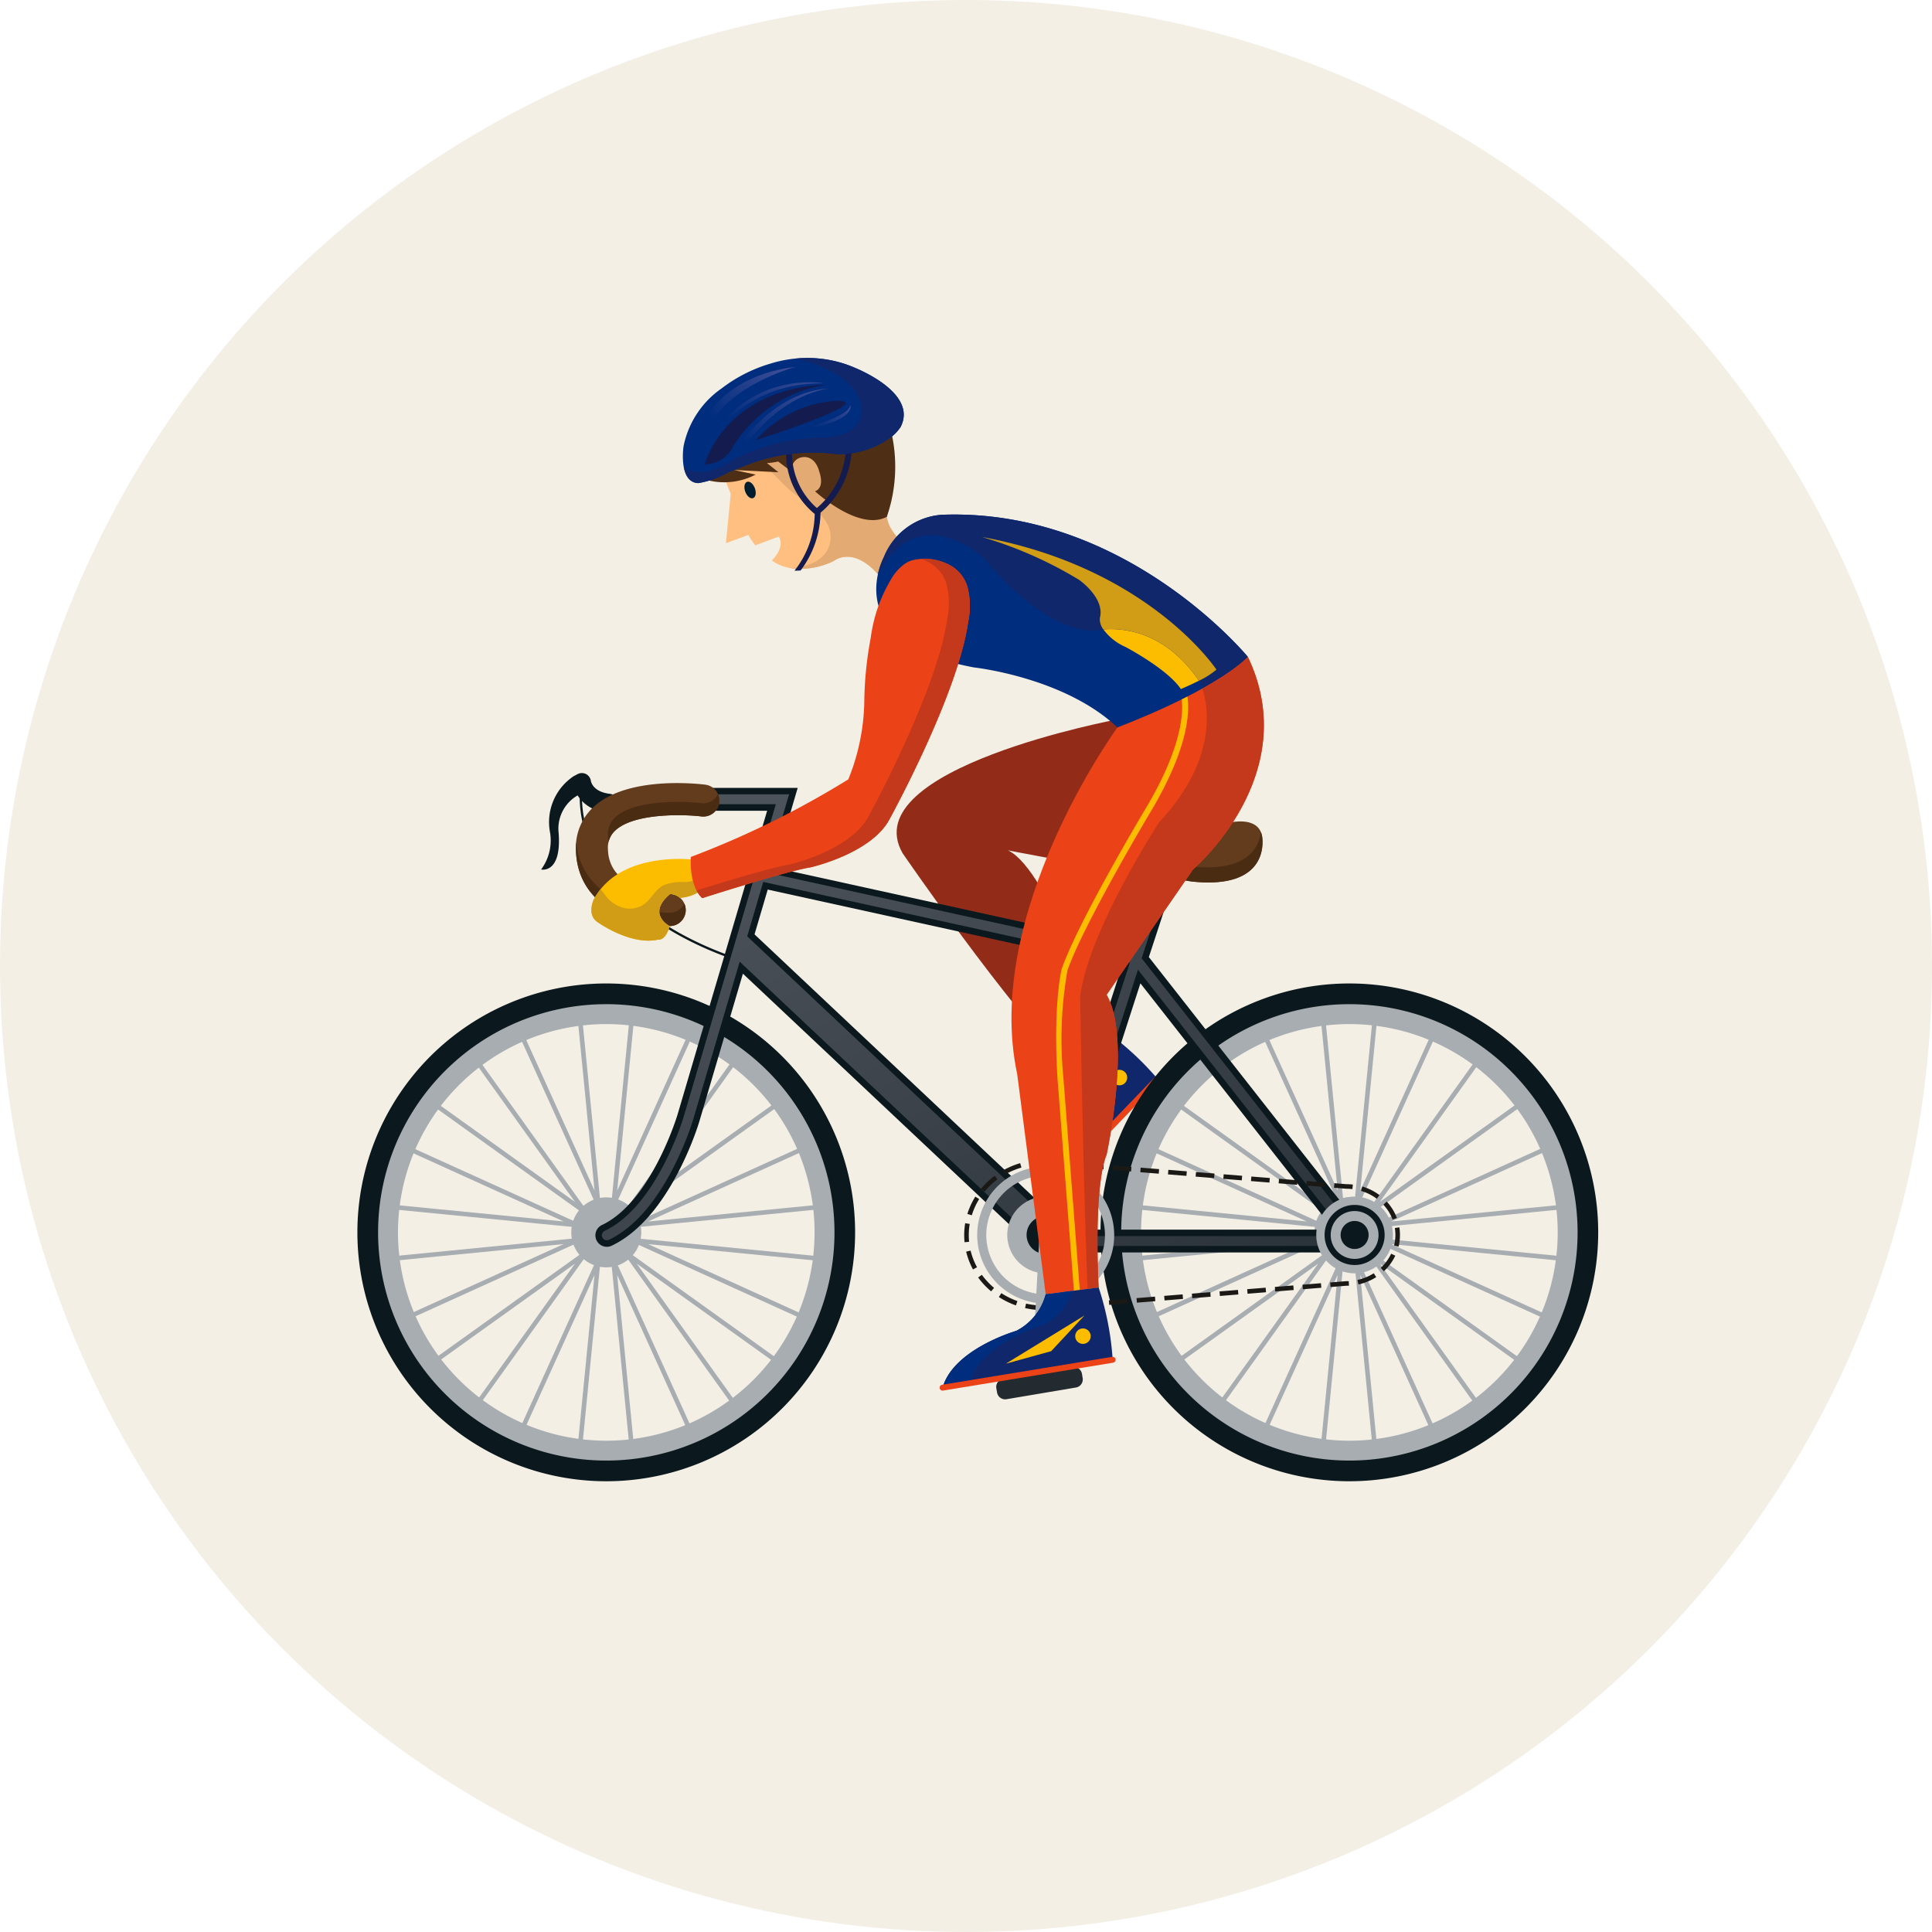 <svg id="Group_3561" data-name="Group 3561" xmlns="http://www.w3.org/2000/svg" xmlns:xlink="http://www.w3.org/1999/xlink" width="150" height="150" viewBox="0 0 150 150">
  <defs>
    <linearGradient id="linear-gradient" x1="0.144" y1="0.314" x2="0.743" y2="0.975" gradientUnits="objectBoundingBox">
      <stop offset="0" stop-color="#4d535a"/>
      <stop offset="1" stop-color="#2b333a"/>
    </linearGradient>
    <linearGradient id="linear-gradient-2" x1="0.898" y1="0.036" x2="0.241" y2="0.643" gradientUnits="objectBoundingBox">
      <stop offset="0" stop-color="#3e4d96"/>
      <stop offset="1" stop-color="#002d7e"/>
    </linearGradient>
    <linearGradient id="linear-gradient-3" x1="0.91" y1="-0.035" x2="0.039" y2="0.883" xlink:href="#linear-gradient-2"/>
    <linearGradient id="linear-gradient-4" x1="0.849" y1="-0.08" x2="0.271" y2="0.666" xlink:href="#linear-gradient-2"/>
    <linearGradient id="linear-gradient-5" x1="0.887" y1="-0.011" x2="0.341" y2="0.881" xlink:href="#linear-gradient-2"/>
  </defs>
  <g id="Group_3538" data-name="Group 3538">
    <g id="Group_3537" data-name="Group 3537">
      <circle id="Ellipse_87" data-name="Ellipse 87" cx="75" cy="75" r="75" fill="#f3efe5"/>
    </g>
  </g>
  <g id="Group_3560" data-name="Group 3560" transform="translate(27.748 27.795)">
    <g id="Group_3540" data-name="Group 3540" transform="translate(41.867 28.04)">
      <g id="Group_3539" data-name="Group 3539" transform="translate(10.72 24.07)">
        <path id="Path_6600" data-name="Path 6600" d="M13310.371-351.557a4.476,4.476,0,0,1-.132,3.641s-3.064,4.048-1.937,6.956l9.276-9.644a22.6,22.6,0,0,0-4.233-3.843Z" transform="translate(-13308.054 354.447)" fill="#10276b"/>
        <path id="Path_6601" data-name="Path 6601" d="M13309.727-341.107c-1.128-2.907,1.937-6.956,1.937-6.956a4.452,4.452,0,0,0,.2-3.456l-1.5,1.452a4.476,4.476,0,0,1-.132,3.641s-3.064,4.048-1.937,6.956l9.276-9.644-.07-.084Z" transform="translate(-13308.054 352.957)" fill="#002d7e"/>
        <path id="Path_6602" data-name="Path 6602" d="M13308.462-337.03a.228.228,0,0,1-.295-.019.229.229,0,0,1-.008-.324l9.276-9.644a.23.23,0,0,1,.324-.006.229.229,0,0,1,.006.324l-9.275,9.644A.224.224,0,0,1,13308.462-337.03Z" transform="translate(-13308.075 350.701)" fill="#ec4217"/>
        <path id="Path_6603" data-name="Path 6603" d="M13314.3-342.9l2.643-6.649-.412,3.769Z" transform="translate(-13311.233 351.955)" fill="#fcbc00"/>
        <circle id="Ellipse_88" data-name="Ellipse 88" cx="0.602" cy="0.602" r="0.602" transform="matrix(0.809, -0.588, 0.588, 0.809, 5.739, 3.625)" fill="#fcbc00"/>
      </g>
      <path id="Path_6604" data-name="Path 6604" d="M13303.458-403.466s-20.523,3.8-16.778,10.4c0,0,8.069,11.777,13.084,16.794l2.4-2.835s-4.034-12.65-7.306-14.177c0,0,4.8.982,6.761,1.091l3.226-6.039Z" transform="translate(-13286.223 403.466)" fill="#922c19"/>
    </g>
    <g id="Group_3553" data-name="Group 3553" transform="translate(0 32.221)">
      <path id="Path_6605" data-name="Path 6605" d="M13248.014-378.819c-3.627-1.275-8.433-3.714-10.729-8.1a9.4,9.4,0,0,1-1.187-4.768l.177.017a9.231,9.231,0,0,0,1.174,4.68c2.271,4.327,7.031,6.741,10.624,8Z" transform="translate(-13218.839 393.289)" fill="#0b191e"/>
      <g id="Group_3549" data-name="Group 3549" transform="translate(0 1.157)">
        <g id="Group_3547" data-name="Group 3547">
          <g id="Group_3543" data-name="Group 3543" transform="translate(57.694 15.183)">
            <g id="Group_3541" data-name="Group 3541" transform="translate(2.647 2.713)">
              <path id="Path_6606" data-name="Path 6606" d="M13348.924-356.148l-.354.035,1.309,13.334-5.534-12.2-.323.146,5.964,13.15.043.431.147-.014.013.031.092-.041.1-.01,0-.034.135-.061-.179-.393Z" transform="translate(-13334.112 356.148)" fill="#a8adb2"/>
              <path id="Path_6607" data-name="Path 6607" d="M13342.242-337.394l.12-.086.026.02.06-.082.082-.059-.02-.028.085-.119-.35-.251-8.407-11.742-.289.207,7.8,10.894-10.894-7.8-.207.289,11.741,8.407Z" transform="translate(-13327.104 352.887)" fill="#a8adb2"/>
              <path id="Path_6608" data-name="Path 6608" d="M13338.608-329.477l.06-.133.034,0,.011-.1.041-.092-.032-.014.015-.146-.43-.042-13.151-5.965-.146.323,12.2,5.534-13.334-1.308-.035.354,14.374,1.41Z" transform="translate(-13323.842 345.877)" fill="#a8adb2"/>
              <path id="Path_6609" data-name="Path 6609" d="M13338.736-321.271l-.015-.146.032-.014-.041-.092-.011-.1-.034,0-.06-.133-.393.178-14.374,1.411.035.354,13.334-1.309-12.2,5.534.146.323,13.151-5.965Z" transform="translate(-13323.842 338.643)" fill="#a8adb2"/>
              <path id="Path_6610" data-name="Path 6610" d="M13342.6-319.555l-.085-.119.02-.028-.082-.059-.06-.082-.026.02-.12-.086-.252.351-11.741,8.407.207.288,10.894-7.8-7.8,10.894.289.207,8.407-11.742Z" transform="translate(-13327.104 337.704)" fill="#a8adb2"/>
              <path id="Path_6611" data-name="Path 6611" d="M13350.378-318.639l0-.035-.1-.01-.092-.041-.013.031-.147-.014-.043.431-5.964,13.15.323.146,5.534-12.2-1.309,13.333.354.035,1.41-14.373.179-.393Z" transform="translate(-13334.112 337.101)" fill="#a8adb2"/>
              <path id="Path_6612" data-name="Path 6612" d="M13358.719-318.708l-.146.014-.014-.031-.091.041-.1.01,0,.035-.134.06.178.392,1.41,14.374.354-.035-1.308-13.334,5.533,12.2.323-.146-5.964-13.151Z" transform="translate(-13341.347 337.101)" fill="#a8adb2"/>
              <path id="Path_6613" data-name="Path 6613" d="M13360.435-319.909l-.119.086-.027-.02-.059.082-.083.059.02.028-.085.119.351.251,8.407,11.742.289-.207-7.8-10.894,10.893,7.8.207-.288-11.741-8.407Z" transform="translate(-13342.286 337.704)" fill="#a8adb2"/>
              <path id="Path_6614" data-name="Path 6614" d="M13361.411-321.755l-.061.133-.034,0-.01.1-.042.092.031.014-.013.146.428.042,13.152,5.965.146-.323-12.2-5.534,13.334,1.309.036-.354-14.374-1.411Z" transform="translate(-13342.888 338.643)" fill="#a8adb2"/>
              <path id="Path_6615" data-name="Path 6615" d="M13361.283-329.961l.013.146-.031.014.042.092.01.1.034,0,.061.133.393-.178,14.374-1.41-.036-.354-13.334,1.308,12.2-5.534-.146-.323L13361.711-330Z" transform="translate(-13342.888 345.877)" fill="#a8adb2"/>
              <path id="Path_6616" data-name="Path 6616" d="M13360.081-337.748l.085.119-.02.028.083.059.059.082.027-.02.119.086.252-.351,11.741-8.407-.207-.289-10.893,7.8,7.8-10.894-.289-.207L13360.432-338Z" transform="translate(-13342.286 352.887)" fill="#a8adb2"/>
              <path id="Path_6617" data-name="Path 6617" d="M13358.369-341.322l0,.035.1.01.091.041.014-.031.146.014.043-.43,5.964-13.151-.323-.146-5.533,12.2,1.308-13.334-.354-.035-1.41,14.374-.178.392Z" transform="translate(-13341.347 356.148)" fill="#a8adb2"/>
            </g>
            <g id="Group_3542" data-name="Group 3542">
              <path id="Path_6618" data-name="Path 6618" d="M13318.453-342.33a19.323,19.323,0,0,0,19.342,19.305,19.323,19.323,0,0,0,19.3-19.342,19.324,19.324,0,0,0-19.34-19.306A19.324,19.324,0,0,0,13318.453-342.33Zm2.82,0a16.5,16.5,0,0,1,16.488-16.516,16.5,16.5,0,0,1,16.516,16.485,16.5,16.5,0,0,1-16.484,16.518A16.5,16.5,0,0,1,13321.273-342.333Z" transform="translate(-13318.453 361.673)" fill="#0b191e"/>
              <path id="Path_6619" data-name="Path 6619" d="M13321.725-340.666a17.718,17.718,0,0,0,17.734,17.7,17.719,17.719,0,0,0,17.7-17.734,17.719,17.719,0,0,0-17.734-17.7A17.719,17.719,0,0,0,13321.725-340.666Zm1.544,0a16.175,16.175,0,0,1,16.159-16.188,16.172,16.172,0,0,1,16.187,16.157,16.172,16.172,0,0,1-16.156,16.189A16.176,16.176,0,0,1,13323.269-340.668Z" transform="translate(-13320.117 360.008)" fill="#a8adb2"/>
            </g>
            <path id="Path_6620" data-name="Path 6620" d="M13354.992-322.418a2.717,2.717,0,0,0,2.714-2.718,2.716,2.716,0,0,0-2.719-2.714,2.717,2.717,0,0,0-2.715,2.719A2.716,2.716,0,0,0,13354.992-322.418Z" transform="translate(-13335.666 344.459)" fill="#a8adb2"/>
          </g>
          <g id="Group_3546" data-name="Group 3546" transform="translate(0 15.183)">
            <g id="Group_3544" data-name="Group 3544" transform="translate(2.647 2.713)">
              <path id="Path_6621" data-name="Path 6621" d="M13231.432-356.148l-.354.035,1.307,13.334-5.533-12.2-.322.146,5.965,13.15.043.431.146-.014.014.031.092-.041.1-.01,0-.034.135-.061-.18-.393Z" transform="translate(-13216.62 356.148)" fill="#a8adb2"/>
              <path id="Path_6622" data-name="Path 6622" d="M13224.75-337.394l.12-.086.026.02.06-.082.082-.059-.02-.028.085-.119-.351-.251-8.407-11.742-.288.207,7.8,10.894-10.894-7.8-.207.289,11.741,8.407Z" transform="translate(-13209.611 352.887)" fill="#a8adb2"/>
              <path id="Path_6623" data-name="Path 6623" d="M13221.116-329.477l.06-.133.035,0,.009-.1.042-.092-.031-.014.014-.146-.429-.042-13.152-5.965-.146.323,12.2,5.534-13.336-1.308-.034.354,14.373,1.41Z" transform="translate(-13206.35 345.877)" fill="#a8adb2"/>
              <path id="Path_6624" data-name="Path 6624" d="M13221.244-321.271l-.014-.146.031-.014-.042-.092-.009-.1-.035,0-.06-.133-.394.178-14.373,1.411.034.354,13.336-1.309-12.2,5.534.146.323,13.152-5.965Z" transform="translate(-13206.35 338.643)" fill="#a8adb2"/>
              <path id="Path_6625" data-name="Path 6625" d="M13225.1-319.555l-.085-.119.02-.028-.082-.059-.06-.082-.026.02-.12-.086-.252.351-11.741,8.407.207.288,10.894-7.8-7.8,10.894.288.207,8.407-11.742Z" transform="translate(-13209.611 337.704)" fill="#a8adb2"/>
              <path id="Path_6626" data-name="Path 6626" d="M13232.887-318.639l0-.035-.1-.01-.092-.041-.014.031-.146-.014-.043.431-5.965,13.15.322.146,5.533-12.2-1.307,13.333.354.035,1.41-14.373.18-.393Z" transform="translate(-13216.62 337.101)" fill="#a8adb2"/>
              <path id="Path_6627" data-name="Path 6627" d="M13241.227-318.708l-.146.014-.014-.031-.092.041-.1.01,0,.035-.133.06.178.392,1.41,14.374.354-.035-1.308-13.334,5.533,12.2.323-.146-5.964-13.151Z" transform="translate(-13223.854 337.101)" fill="#a8adb2"/>
              <path id="Path_6628" data-name="Path 6628" d="M13242.942-319.909l-.119.086-.027-.02-.06.082-.082.059.02.028-.085.119.351.251,8.407,11.742.289-.207-7.8-10.894,10.894,7.8.207-.288-11.741-8.407Z" transform="translate(-13224.794 337.704)" fill="#a8adb2"/>
              <path id="Path_6629" data-name="Path 6629" d="M13243.919-321.755l-.06.133-.034,0-.011.1-.042.092.032.014-.015.146.43.042,13.151,5.965.146-.323-12.2-5.534,13.335,1.309.035-.354-14.374-1.411Z" transform="translate(-13225.396 338.643)" fill="#a8adb2"/>
              <path id="Path_6630" data-name="Path 6630" d="M13243.79-329.961l.015.146-.032.014.042.092.011.1.034,0,.06.133.393-.178,14.374-1.41-.035-.354-13.335,1.308,12.2-5.534-.146-.323L13244.22-330Z" transform="translate(-13225.396 345.877)" fill="#a8adb2"/>
              <path id="Path_6631" data-name="Path 6631" d="M13242.589-337.748l.085.119-.02.028.082.059.06.082.027-.02.119.086.252-.351,11.741-8.407-.207-.289-10.894,7.8,7.8-10.894-.289-.207L13242.939-338Z" transform="translate(-13224.794 352.887)" fill="#a8adb2"/>
              <path id="Path_6632" data-name="Path 6632" d="M13240.876-341.322l0,.035.1.01.092.041.014-.031.146.014.043-.43,5.964-13.151-.323-.146-5.533,12.2,1.308-13.334-.354-.035-1.41,14.374-.178.392Z" transform="translate(-13223.854 356.148)" fill="#a8adb2"/>
            </g>
            <g id="Group_3545" data-name="Group 3545">
              <path id="Path_6633" data-name="Path 6633" d="M13200.961-342.33a19.323,19.323,0,0,0,19.343,19.305,19.324,19.324,0,0,0,19.3-19.342,19.325,19.325,0,0,0-19.341-19.306A19.325,19.325,0,0,0,13200.961-342.33Zm2.821,0a16.5,16.5,0,0,1,16.487-16.516,16.5,16.5,0,0,1,16.516,16.485,16.5,16.5,0,0,1-16.484,16.518A16.5,16.5,0,0,1,13203.782-342.333Z" transform="translate(-13200.961 361.673)" fill="#0b191e"/>
              <path id="Path_6634" data-name="Path 6634" d="M13204.233-340.666a17.718,17.718,0,0,0,17.734,17.7,17.72,17.72,0,0,0,17.7-17.734,17.72,17.72,0,0,0-17.735-17.7A17.717,17.717,0,0,0,13204.233-340.666Zm1.544,0a16.173,16.173,0,0,1,16.158-16.188,16.172,16.172,0,0,1,16.187,16.157,16.172,16.172,0,0,1-16.155,16.189A16.174,16.174,0,0,1,13205.777-340.668Z" transform="translate(-13202.626 360.008)" fill="#a8adb2"/>
            </g>
            <path id="Path_6635" data-name="Path 6635" d="M13237.5-322.418a2.719,2.719,0,0,0,2.715-2.718,2.718,2.718,0,0,0-2.721-2.714,2.715,2.715,0,0,0-2.713,2.719A2.715,2.715,0,0,0,13237.5-322.418Z" transform="translate(-13218.175 344.459)" fill="#a8adb2"/>
          </g>
          <path id="Path_6636" data-name="Path 6636" d="M13297.873-358.671l-16.311-20.789,2.137-6.515a.889.889,0,0,0-.574-1.117.888.888,0,0,0-1.117.572l-2.02,6.157-27.514-6.046,1.824-6.185h-7.027a.888.888,0,0,0-.889.887.888.888,0,0,0,.889.888h4.654l-6.957,23.592c-.02.067-2.043,6.759-5.869,8.571a.888.888,0,0,0-.422,1.182.888.888,0,0,0,.8.508.873.873,0,0,0,.379-.085c4.535-2.147,6.723-9.365,6.813-9.673l3.375-11.447,21.977,20.69.875-.927-.074.226a.887.887,0,0,0-.445.769.887.887,0,0,0,.887.888h23.064a.886.886,0,0,0,.871-.712.881.881,0,0,0,.521-.189A.887.887,0,0,0,13297.873-358.671Zm-1.965.372h-21.182l6.18-19.123Zm-44.961-22.924,1.025-3.478,27.469,6.037-6.012,18.607Z" transform="translate(-13220.113 392.594)" fill="#0b191e"/>
          <path id="Path_6637" data-name="Path 6637" d="M13273.787-356.506a.385.385,0,0,1-.385-.385.385.385,0,0,1,.194-.333l.169-.1.132-.41-.846-.5-.527.56-22.207-20.906-3.606,12.232c-.088.3-2.216,7.31-6.545,9.36a.369.369,0,0,1-.164.037.384.384,0,0,1-.347-.22.373.373,0,0,1-.015-.295.377.377,0,0,1,.2-.217c4.01-1.9,6.051-8.6,6.135-8.882l7.147-24.239h-5.328a.385.385,0,0,1-.384-.384.385.385,0,0,1,.384-.384h6.356l-1.786,6.058,28.487,6.259,2.159-6.592a.383.383,0,0,1,.364-.267.366.366,0,0,1,.119.02.379.379,0,0,1,.225.19.378.378,0,0,1,.023.293l-2.216,6.769,16.475,21a.389.389,0,0,1,.079.283.378.378,0,0,1-.145.256.379.379,0,0,1-.225.082l-.4.01-.08.393a.383.383,0,0,1-.376.308Zm.771-.769h22.907l-16.227-20.681Zm-23.658-23.273,23.286,21.923,6.427-19.891-28.469-6.257Z" transform="translate(-13220.635 392.072)" fill="url(#linear-gradient)"/>
        </g>
        <g id="Group_3548" data-name="Group 3548" transform="translate(47.115 28.869)">
          <path id="Path_6638" data-name="Path 6638" d="M13303.712-324.992a2.978,2.978,0,0,0,2.981,2.975,2.977,2.977,0,0,0,2.976-2.98,2.979,2.979,0,0,0-2.98-2.977A2.981,2.981,0,0,0,13303.712-324.992Z" transform="translate(-13300.371 330.836)" fill="#a8adb2"/>
          <path id="Path_6639" data-name="Path 6639" d="M13306.768-323.439a1.478,1.478,0,0,0,1.479,1.477,1.478,1.478,0,0,0,1.478-1.479,1.479,1.479,0,0,0-1.479-1.478A1.478,1.478,0,0,0,13306.768-323.439Z" transform="translate(-13301.927 329.281)" fill="#0b191e"/>
          <path id="Path_6640" data-name="Path 6640" d="M13304.271-322.1h0a5.324,5.324,0,0,1-5.318-5.312,5.325,5.325,0,0,1,5.313-5.325,5.328,5.328,0,0,1,5.323,5.315,5.276,5.276,0,0,1-1.554,3.762A5.282,5.282,0,0,1,13304.271-322.1Zm-.006-9.927a4.617,4.617,0,0,0-4.608,4.614,4.614,4.614,0,0,0,4.609,4.6v.355l0-.355a4.579,4.579,0,0,0,3.258-1.352,4.578,4.578,0,0,0,1.347-3.26A4.616,4.616,0,0,0,13304.265-332.03Z" transform="translate(-13297.946 333.262)" fill="#a8adb2"/>
          <path id="Path_6641" data-name="Path 6641" d="M13303.1-322.123a6.554,6.554,0,0,1-1.469-.164l.078-.347a6.2,6.2,0,0,0,1.386.156l.058.351-.043,0Zm.768-.061-.028-.354,1.433-.116.029.354Zm2.148-.174-.027-.354,1.432-.116.029.354Zm-5.094-.136a6.278,6.278,0,0,1-1.325-.651l.193-.3a5.961,5.961,0,0,0,1.249.615Zm7.243-.039-.028-.354,1.432-.116.028.354Zm2.148-.173-.027-.354,1.432-.116.027.354Zm2.149-.174-.029-.354,1.433-.116.028.354Zm2.148-.173-.028-.354,1.432-.116.028.354Zm2.148-.174-.029-.354,1.433-.116.029.354Zm2.149-.173-.03-.354,1.433-.116.029.354Zm2.147-.174-.028-.354,1.433-.116.028.354Zm-22.055-.01a5.961,5.961,0,0,1-1.01-1.078l.287-.208a5.688,5.688,0,0,0,.949,1.014Zm24.2-.164-.028-.354,1.433-.116.028.354Zm2.148-.174-.029-.354,1.244-.1c.075,0,.136,0,.2,0l.017.355c-.066,0-.132,0-.2,0Zm2.168-.2-.076-.347a3.939,3.939,0,0,0,1.266-.52l.19.3A4.284,4.284,0,0,1,13327.519-324.123Zm1.973-1.025-.24-.261a3.593,3.593,0,0,0,.807-1.1l.321.152A3.933,3.933,0,0,1,13329.491-325.147Zm-31.9-.14a5.666,5.666,0,0,1-.53-1.38l.345-.082a5.326,5.326,0,0,0,.5,1.292Zm33.04-1.772-.345-.086a3.448,3.448,0,0,0,.1-.821,3.626,3.626,0,0,0-.041-.535l.35-.055a3.617,3.617,0,0,1,.047.59A3.77,3.77,0,0,1,13330.632-327.06Zm-33.694-.34a5.477,5.477,0,0,1-.028-.555,5.592,5.592,0,0,1,.077-.922l.351.058a5.11,5.11,0,0,0-.072.864c0,.175.009.35.025.521Zm33.233-1.76a3.513,3.513,0,0,0-.717-1.155l.261-.241a3.887,3.887,0,0,1,.789,1.272Zm-32.675-.336-.34-.1a5.725,5.725,0,0,1,.618-1.344l.3.189A5.233,5.233,0,0,0,13297.5-329.5Zm31.449-1.277a3.894,3.894,0,0,0-1.223-.613l.1-.34a4.226,4.226,0,0,1,1.333.669Zm-30.463-.545-.274-.226a6.08,6.08,0,0,1,1.071-1.016l.21.284A5.747,5.747,0,0,0,13298.482-331.318Zm28.567-.206a4,4,0,0,0-.477-.028l-.95-.076.029-.354.936.076a4.445,4.445,0,0,1,.5.029Zm-2.144-.162-1.432-.116.028-.354,1.434.116Zm-2.147-.173-1.434-.116.029-.354,1.433.116Zm-2.15-.174-1.432-.115.029-.354,1.433.115Zm-2.147-.173-1.433-.115.029-.354,1.433.115Zm-2.148-.173-1.434-.116.029-.354,1.433.116Zm-2.149-.173-1.433-.116.029-.354,1.433.116Zm-14.09-.1-.176-.308a6.352,6.352,0,0,1,1.357-.578l.1.34A6.084,6.084,0,0,0,13300.073-332.656Zm11.941-.07-1.432-.116.027-.354,1.433.116Zm-2.148-.173-1.433-.116.028-.354,1.433.116Zm-2.148-.173-1.433-.116.027-.354,1.434.116Zm-2.148-.174-1.433-.115.028-.354,1.432.115Zm-3.535-.112-.061-.349a6.474,6.474,0,0,1,1.105-.1l.369.029-.028.354-.354-.029A6.159,6.159,0,0,0,13302.034-333.359Z" transform="translate(-13296.909 333.803)" fill="#1a1916"/>
          <rect id="Rectangle_1932" data-name="Rectangle 1932" width="10.751" height="0.939" transform="translate(5.263 16.666) rotate(-86.946)" fill="#a8adb2"/>
          <path id="Path_6642" data-name="Path 6642" d="M13302.03-299.054a.635.635,0,0,0,.733.523l5.391-.909a.636.636,0,0,0,.521-.736l-.054-.325a.639.639,0,0,0-.736-.522l-5.39.909a.639.639,0,0,0-.522.735Z" transform="translate(-13299.481 317.124)" fill="#232a30"/>
          <path id="Path_6643" data-name="Path 6643" d="M13352.568-324.992a2.978,2.978,0,0,0,2.98,2.975,2.977,2.977,0,0,0,2.976-2.98,2.979,2.979,0,0,0-2.98-2.977A2.978,2.978,0,0,0,13352.568-324.992Z" transform="translate(-13325.237 330.836)" fill="#a8adb2"/>
          <path id="Path_6644" data-name="Path 6644" d="M13353.884-324.323a2.332,2.332,0,0,0,2.334,2.33,2.33,2.33,0,0,0,2.329-2.334,2.331,2.331,0,0,0-2.333-2.331A2.333,2.333,0,0,0,13353.884-324.323Z" transform="translate(-13325.907 330.166)" fill="#0b191e"/>
          <path id="Path_6645" data-name="Path 6645" d="M13354.852-323.831a1.856,1.856,0,0,0,1.858,1.855,1.857,1.857,0,0,0,1.855-1.858,1.858,1.858,0,0,0-1.859-1.856A1.857,1.857,0,0,0,13354.852-323.831Z" transform="translate(-13326.399 329.674)" fill="#a8adb2"/>
          <path id="Path_6646" data-name="Path 6646" d="M13356.42-323.033a1.086,1.086,0,0,0,1.087,1.086,1.086,1.086,0,0,0,1.086-1.088,1.086,1.086,0,0,0-1.088-1.086A1.087,1.087,0,0,0,13356.42-323.033Z" transform="translate(-13327.197 328.875)" fill="#0b191e"/>
        </g>
      </g>
      <path id="Path_6647" data-name="Path 6647" d="M13237.813-391.928a.677.677,0,0,1-.082,0,2.768,2.768,0,0,1-2.723-2.223.71.71,0,0,1,.62-.79.708.708,0,0,1,.787.607c.018.1.192.849,1.477,1a.709.709,0,0,1,.626.786A.71.71,0,0,1,13237.813-391.928Z" transform="translate(-13218.287 394.951)" fill="#0b191e"/>
      <path id="Path_6648" data-name="Path 6648" d="M13232.544-394.659a4.284,4.284,0,0,0-1.856,4.323,3.759,3.759,0,0,1-.685,2.93s1.664.385,1.347-3.016a2.974,2.974,0,0,1,1.738-2.864,1,1,0,0,0,.633-1.188C13233.524-395.186,13232.544-394.659,13232.544-394.659Z" transform="translate(-13215.741 394.898)" fill="#0b191e"/>
      <g id="Group_3551" data-name="Group 3551" transform="translate(16.968 0.783)">
        <path id="Path_6649" data-name="Path 6649" d="M13242.8-382.255h-.017c-2.458-.034-7.14-1.307-7.266-5.885a4.282,4.282,0,0,1,1.409-3.4c2.625-2.378,8.031-1.768,8.639-1.692a1.242,1.242,0,0,1,1.075,1.388,1.248,1.248,0,0,1-1.388,1.077c-1.249-.157-5.154-.3-6.66,1.07a1.8,1.8,0,0,0-.591,1.486c.091,3.338,4.625,3.464,4.818,3.468a1.245,1.245,0,0,1,1.221,1.263A1.242,1.242,0,0,1,13242.8-382.255Z" transform="translate(-13235.517 393.356)" fill="#633b1d"/>
        <g id="Group_3550" data-name="Group 3550" transform="translate(0 0.843)">
          <path id="Path_6650" data-name="Path 6650" d="M13247.83-390.923c-1.249-.157-5.154-.3-6.66,1.07a1.8,1.8,0,0,0-.591,1.486,3.337,3.337,0,0,0,.046.476,1.707,1.707,0,0,1,.545-.932c1.506-1.366,5.411-1.227,6.66-1.07a1.248,1.248,0,0,0,1.388-1.077,1.226,1.226,0,0,0-.1-.671A1.253,1.253,0,0,1,13247.83-390.923Z" transform="translate(-13238.092 391.64)" fill="#4a2c13"/>
          <path id="Path_6651" data-name="Path 6651" d="M13242.8-378.543h-.017c-2.387-.033-6.867-1.234-7.244-5.492a5.1,5.1,0,0,0-.021.638c.126,4.578,4.808,5.851,7.266,5.885h.017a1.242,1.242,0,0,0,1.241-1.222,1.259,1.259,0,0,0-.112-.536A1.24,1.24,0,0,1,13242.8-378.543Z" transform="translate(-13235.517 387.769)" fill="#4a2c13"/>
        </g>
      </g>
      <g id="Group_3552" data-name="Group 3552" transform="translate(55.291 3.761)">
        <path id="Path_6652" data-name="Path 6652" d="M13315.888-386.007a26.2,26.2,0,0,1,3.736-.172,30.927,30.927,0,0,0,5.847-.871c.2-.049.394-.114.594-.162,0,0,2.166-.514,2.439,1.059,0,0,.828,4.167-5.386,3.531-2.619-.318-4.7-2.029-7.466-1.317a3.8,3.8,0,0,1-1.192.21.935.935,0,0,1-.892-.686c-.082-.512.429-.91.9-1.131A5.887,5.887,0,0,1,13315.888-386.007Z" transform="translate(-13313.56 387.292)" fill="#633b1d"/>
        <path id="Path_6653" data-name="Path 6653" d="M13328.408-385.642c-.134,1.181-1,3.139-5.4,2.689-2.62-.318-4.7-2.029-7.465-1.317a3.758,3.758,0,0,1-1.191.21,1.159,1.159,0,0,1-.544-.183.8.8,0,0,0-.236.668.935.935,0,0,0,.892.687,3.8,3.8,0,0,0,1.192-.21c2.767-.712,4.847,1,7.466,1.317,6.214.636,5.386-3.531,5.386-3.531A1.445,1.445,0,0,0,13328.408-385.642Z" transform="translate(-13313.56 386.452)" fill="#4a2c13"/>
      </g>
    </g>
    <g id="Group_3559" data-name="Group 3559" transform="translate(18.165 0)">
      <g id="Group_3554" data-name="Group 3554" transform="translate(9.726 0.975)">
        <path id="Path_6654" data-name="Path 6654" d="M13270.97-447.418a5.622,5.622,0,0,0-.279-3.418l-1.755-4.249a5.677,5.677,0,0,0-7.392-3.073l-.287.118a5.678,5.678,0,0,0-3.072,7.392l1.754,4.248a5.656,5.656,0,0,0,.825,1.386l1.817-.679s.568.72-.527,1.85c0,0,1.617,1.461,4.8.043,0,0,1.553-1.306,3.662,1.306l2.354-2.194S13270.951-445.959,13270.97-447.418Z" transform="translate(-13257.759 458.584)" fill="#ffbf81"/>
        <path id="Path_6655" data-name="Path 6655" d="M13269.466-442.271c.17-1.772-1.956-2.842-3.117-3.784-.26-.212-3.288-3.2-2.931-3.328l8.189-2.908c.069.134.136.268.193.409l1.755,4.248a5.629,5.629,0,0,1,.28,3.418c-.02,1.46,1.9,2.733,1.9,2.733l-2.354,2.194c-2.109-2.612-3.662-1.306-3.662-1.306a5.825,5.825,0,0,1-3.334.561C13267.545-440.135,13269.3-440.569,13269.466-442.271Z" transform="translate(-13260.623 455.381)" fill="#e3aa73"/>
        <path id="Path_6656" data-name="Path 6656" d="M13259.625-439.688l-.4,4.129,2.6-.971Z" transform="translate(-13258.503 448.966)" fill="#ffbf81"/>
        <path id="Path_6657" data-name="Path 6657" d="M13262.218-440.231c.13.349.4.569.607.493s.266-.421.135-.77-.4-.569-.606-.493S13262.088-440.579,13262.218-440.231Z" transform="translate(-13259.993 449.642)" fill="#001d30"/>
        <path id="Path_6658" data-name="Path 6658" d="M13264.465-449.914l2.569,1.935a.934.934,0,0,1,.79-1.151s.97-.24,1.333,1.171c0,0,.441,1.179-.344,1.473,0,0,3.387,3.14,5.572,1.982a11.933,11.933,0,0,0-.368-8.724Z" transform="translate(-13261.172 455.858)" fill="#4f2e16"/>
      </g>
      <path id="Path_6659" data-name="Path 6659" d="M13256.159-444.828a5.314,5.314,0,0,0,3.817-.415l-1.683-.359s2.143.111,3.452.176l-.895-.713a4.6,4.6,0,0,0,3.665-2.106l-1.537.835-6.386,1.534Z" transform="translate(-13247.219 454.296)" fill="#4f2e16"/>
      <path id="Path_6660" data-name="Path 6660" d="M13288.076-435.8c14.285-.547,23.777,11.04,23.777,11.04-2.831,4.1-10.037,5.558-10.037,5.558-4.126-3.985-11.224-4.745-11.224-4.745-10.614-1.981-7-8.571-7-8.571A5.249,5.249,0,0,1,13288.076-435.8Z" transform="translate(-13260.879 447.973)" fill="#002d7e"/>
      <g id="Group_3555" data-name="Group 3555" transform="translate(7.111)">
        <path id="Path_6661" data-name="Path 6661" d="M13273.831-446.214l-.459.019a6.349,6.349,0,0,1-2.246,4.581,5.679,5.679,0,0,1-1.928-4.4l-.456-.037a6.024,6.024,0,0,0,2.216,4.894,7.251,7.251,0,0,1-1.57,4.408c.151,0,.312-.005.479-.02a7.634,7.634,0,0,0,1.544-4.484A6.725,6.725,0,0,0,13273.831-446.214Z" transform="translate(-13260.729 453.263)" fill="#141c4f"/>
        <path id="Path_6662" data-name="Path 6662" d="M13255.45-458.218a11.573,11.573,0,0,1,3.785-1.917,9.509,9.509,0,0,1,5.787.034c1.754.6,5.566,2.491,4.3,4.9a3.4,3.4,0,0,1-1.026.983,6.867,6.867,0,0,1-3.906,1.119,14.212,14.212,0,0,0-6.93.809l-1.509.6a6.96,6.96,0,0,1-2.325.835c-1.287-.045-1.267-1.959-1.146-2.859A7.2,7.2,0,0,1,13255.45-458.218Z" transform="translate(-13252.433 460.568)" fill="#002d7e"/>
        <path id="Path_6663" data-name="Path 6663" d="M13255.876-450.173s1.517-5.859,9.465-6.186a10.386,10.386,0,0,0-7.253,4.794A2.471,2.471,0,0,1,13255.876-450.173Z" transform="translate(-13254.186 458.426)" fill="#141c4f"/>
        <path id="Path_6664" data-name="Path 6664" d="M13263.178-454.385a15.449,15.449,0,0,0-6.594,1.636c-2.121,1.414-3.354,1.127-4,.674.125.646.441,1.2,1.123,1.221a6.957,6.957,0,0,0,2.326-.835l1.51-.6a14.2,14.2,0,0,1,6.928-.809,6.873,6.873,0,0,0,3.908-1.119,3.384,3.384,0,0,0,1.025-.983c1.26-2.409-2.549-4.3-4.3-4.9a9.14,9.14,0,0,0-3.889-.416c4.053.864,5.041,2.827,5.141,3.739C13266.623-454.251,13263.178-454.385,13263.178-454.385Z" transform="translate(-13252.511 460.568)" fill="#10276b"/>
        <path id="Path_6665" data-name="Path 6665" d="M13253.6-452.491s.834-5.827,8.232-6.705c0,0-7.13,1.872-7.353,6.705Z" transform="translate(-13253.027 459.87)" fill="url(#linear-gradient-2)"/>
        <path id="Path_6666" data-name="Path 6666" d="M13263.961-450.74a9.062,9.062,0,0,1,6.142-3.057C13273.826-453.908,13263.961-450.74,13263.961-450.74Z" transform="translate(-13258.3 457.124)" fill="#141c4f"/>
        <path id="Path_6667" data-name="Path 6667" d="M13261.017-451.16s2.8-4.383,7.151-4.585c0,0-3.575.26-6.6,4.556Z" transform="translate(-13256.802 458.114)" fill="url(#linear-gradient-3)"/>
        <path id="Path_6668" data-name="Path 6668" d="M13255.854-451.263s2.013-5.423,9.124-5.39c0,0-6.007-1.169-9.384,5.228Z" transform="translate(-13254.042 458.618)" fill="url(#linear-gradient-4)"/>
        <path id="Path_6669" data-name="Path 6669" d="M13269.833-451.088s4.383-1.047,4.447-2.061C13274.28-453.149,13274.935-451.84,13269.833-451.088Z" transform="translate(-13261.289 456.792)" fill="url(#linear-gradient-5)"/>
      </g>
      <path id="Path_6670" data-name="Path 6670" d="M13311.978-424.761s-9.493-11.587-23.778-11.04a5.251,5.251,0,0,0-4.486,3.281,6.274,6.274,0,0,0-.473,1.364c1.07-2.075,3.559-4.914,8.152-1.375,0,0,4.51,5.809,8.712,5.732,0,0,5.222-1.377,8.742,4.979A12.23,12.23,0,0,0,13311.978-424.761Z" transform="translate(-13261.002 447.973)" fill="#10276b"/>
      <path id="Path_6671" data-name="Path 6671" d="M13312.608-407.828s-10.481,14.328-7.786,26.911l2.213,17.1,4.113-.532s-.445-7.662.623-10.334c0,0,1.954-9-.006-12.387l6.712-9.737s8.643-7.326,4.259-16.495C13322.736-413.3,13320.613-410.927,13312.608-407.828Z" transform="translate(-13271.761 436.51)" fill="#ec4217"/>
      <g id="Group_3556" data-name="Group 3556" transform="translate(0 38.89)">
        <path id="Path_6672" data-name="Path 6672" d="M13246-381.3s-5.8-.795-7.869,3.1c0,0-.557,1.192.318,1.749,0,0,2.543,1.828,4.69,1.351,0,0,.584.121.888-1.052,0,0-1.817-.935.037-2.485a1.025,1.025,0,0,1,.758.293,3.159,3.159,0,0,0,2.05-.913Z" transform="translate(-13237.952 381.369)" fill="#fcbc00"/>
        <path id="Path_6673" data-name="Path 6673" d="M13246.515-378.759a1.961,1.961,0,0,1-1.409.517,3.668,3.668,0,0,0-1.574.256c-.631.338-.939,1.086-1.53,1.49a1.964,1.964,0,0,1-1.612.241,2.578,2.578,0,0,1-1.349-.952,3.405,3.405,0,0,0-.381-.476,5.255,5.255,0,0,0-.532.809s-.557,1.192.318,1.749c0,0,2.543,1.828,4.69,1.351,0,0,.584.121.888-1.052,0,0-1.817-.935.037-2.485a1.025,1.025,0,0,1,.758.293,3.159,3.159,0,0,0,2.05-.913Z" transform="translate(-13237.952 380.041)" fill="#d19d16"/>
      </g>
      <path id="Path_6674" data-name="Path 6674" d="M13270.867-428.721a2.163,2.163,0,0,0-.617.3,3.868,3.868,0,0,0-.847.876,11.822,11.822,0,0,0-1.763,4.848,28.122,28.122,0,0,0-.5,4.961,16.8,16.8,0,0,1-1.24,6.026,70.727,70.727,0,0,1-12.229,6.026s-.178,2.216.886,3.19c0,0,6.646-2.127,8.419-2.392,0,0,4.7-1.064,6.114-3.722,0,0,5.318-9.66,6.115-15.332a5.87,5.87,0,0,0-.072-2.771,2.845,2.845,0,0,0-1.38-1.648A4.1,4.1,0,0,0,13270.867-428.721Z" transform="translate(-13245.949 444.424)" fill="#ec4217"/>
      <path id="Path_6675" data-name="Path 6675" d="M13275.6-426.707a2.84,2.84,0,0,0-1.379-1.648,4.423,4.423,0,0,0-2.252-.483,4.2,4.2,0,0,1,.623.261,2.846,2.846,0,0,1,1.38,1.648,5.882,5.882,0,0,1,.072,2.771c-.8,5.672-6.113,15.331-6.113,15.331-1.419,2.659-6.115,3.722-6.115,3.722-1.3.2-5.243,1.4-7.236,2.02a2.14,2.14,0,0,0,.445.6s6.647-2.127,8.419-2.392c0,0,4.7-1.064,6.114-3.722,0,0,5.318-9.66,6.115-15.332A5.857,5.857,0,0,0,13275.6-426.707Z" transform="translate(-13246.417 444.424)" fill="#c4391b"/>
      <path id="Path_6676" data-name="Path 6676" d="M13318.608-398.713c-.22.366-5.389,9-6.726,12.792-.027.106-.676,2.669-.343,8.451l1.282,16.558.455-.059L13312-377.5a30.843,30.843,0,0,1,.321-8.286c1.316-3.732,6.628-12.6,6.684-12.693,2.767-4.778,2.8-7.461,2.625-8.559-.142.073-.288.147-.437.221C13321.318-405.735,13321.188-403.168,13318.608-398.713Z" transform="translate(-13275.356 433.324)" fill="#fcbc00"/>
      <path id="Path_6677" data-name="Path 6677" d="M13324.724-410.846c.438,1.334,1.236,5.477-3.362,10.39,0,0-5.486,8.417-6.123,13.519,0,0,.227,13.947.573,22.7l.863-.111s-.445-7.662.623-10.334c0,0,1.953-9-.006-12.387L13324-396.8s8.644-7.326,4.261-16.495A14.924,14.924,0,0,1,13324.724-410.846Z" transform="translate(-13277.288 436.51)" fill="#c4391b"/>
      <g id="Group_3557" data-name="Group 3557" transform="translate(27.042 72.164)">
        <path id="Path_6678" data-name="Path 6678" d="M13301.492-313.076a4.476,4.476,0,0,1-2.287,2.837s-4.877,1.406-5.716,4.411l13.205-2.166a22.625,22.625,0,0,0-1.089-5.614Z" transform="translate(-13293.26 313.608)" fill="#10276b"/>
        <path id="Path_6679" data-name="Path 6679" d="M13295.609-306.013c.839-3,5.718-4.411,5.718-4.411a4.448,4.448,0,0,0,2.232-2.646l-2.067.268a4.476,4.476,0,0,1-2.287,2.837s-4.877,1.406-5.716,4.41l13.205-2.166s0-.038-.007-.109Z" transform="translate(-13293.26 313.334)" fill="#002d7e"/>
        <path id="Path_6680" data-name="Path 6680" d="M13293.25-300.018a.229.229,0,0,1-.225-.193.23.23,0,0,1,.188-.263l13.2-2.165a.229.229,0,0,1,.264.189.229.229,0,0,1-.188.263l-13.2,2.165A.2.2,0,0,1,13293.25-300.018Z" transform="translate(-13293.022 308.027)" fill="#ec4217"/>
        <path id="Path_6681" data-name="Path 6681" d="M13303.493-305.437l6.1-3.742-2.588,2.772Z" transform="translate(-13298.352 311.354)" fill="#fcbc00"/>
        <path id="Path_6682" data-name="Path 6682" d="M13315.656-306.532a.6.6,0,0,1-.6.6.6.6,0,0,1-.6-.6.6.6,0,0,1,.6-.6A.6.6,0,0,1,13315.656-306.532Z" transform="translate(-13303.931 310.313)" fill="#fcbc00"/>
      </g>
      <g id="Group_3558" data-name="Group 3558" transform="translate(30.326 13.896)">
        <path id="Path_6683" data-name="Path 6683" d="M13318.908-417.68a4.2,4.2,0,0,0,1.7,1.352s3.276,1.717,4.316,3.277c0,0,.689-.286,1.4-.647C13323.646-417.63,13320.3-417.8,13318.908-417.68Z" transform="translate(-13309.48 424.858)" fill="#fcbc00"/>
        <path id="Path_6684" data-name="Path 6684" d="M13299.711-432.27a31.624,31.624,0,0,1,7.542,3.329s2.027,1.4,1.612,2.965a1.323,1.323,0,0,0,.271.884c1.39-.125,4.737.05,7.419,3.983a6.1,6.1,0,0,0,1.36-.862S13312.714-429.878,13299.711-432.27Z" transform="translate(-13299.711 432.27)" fill="#d19d16"/>
      </g>
    </g>
  </g>
</svg>
